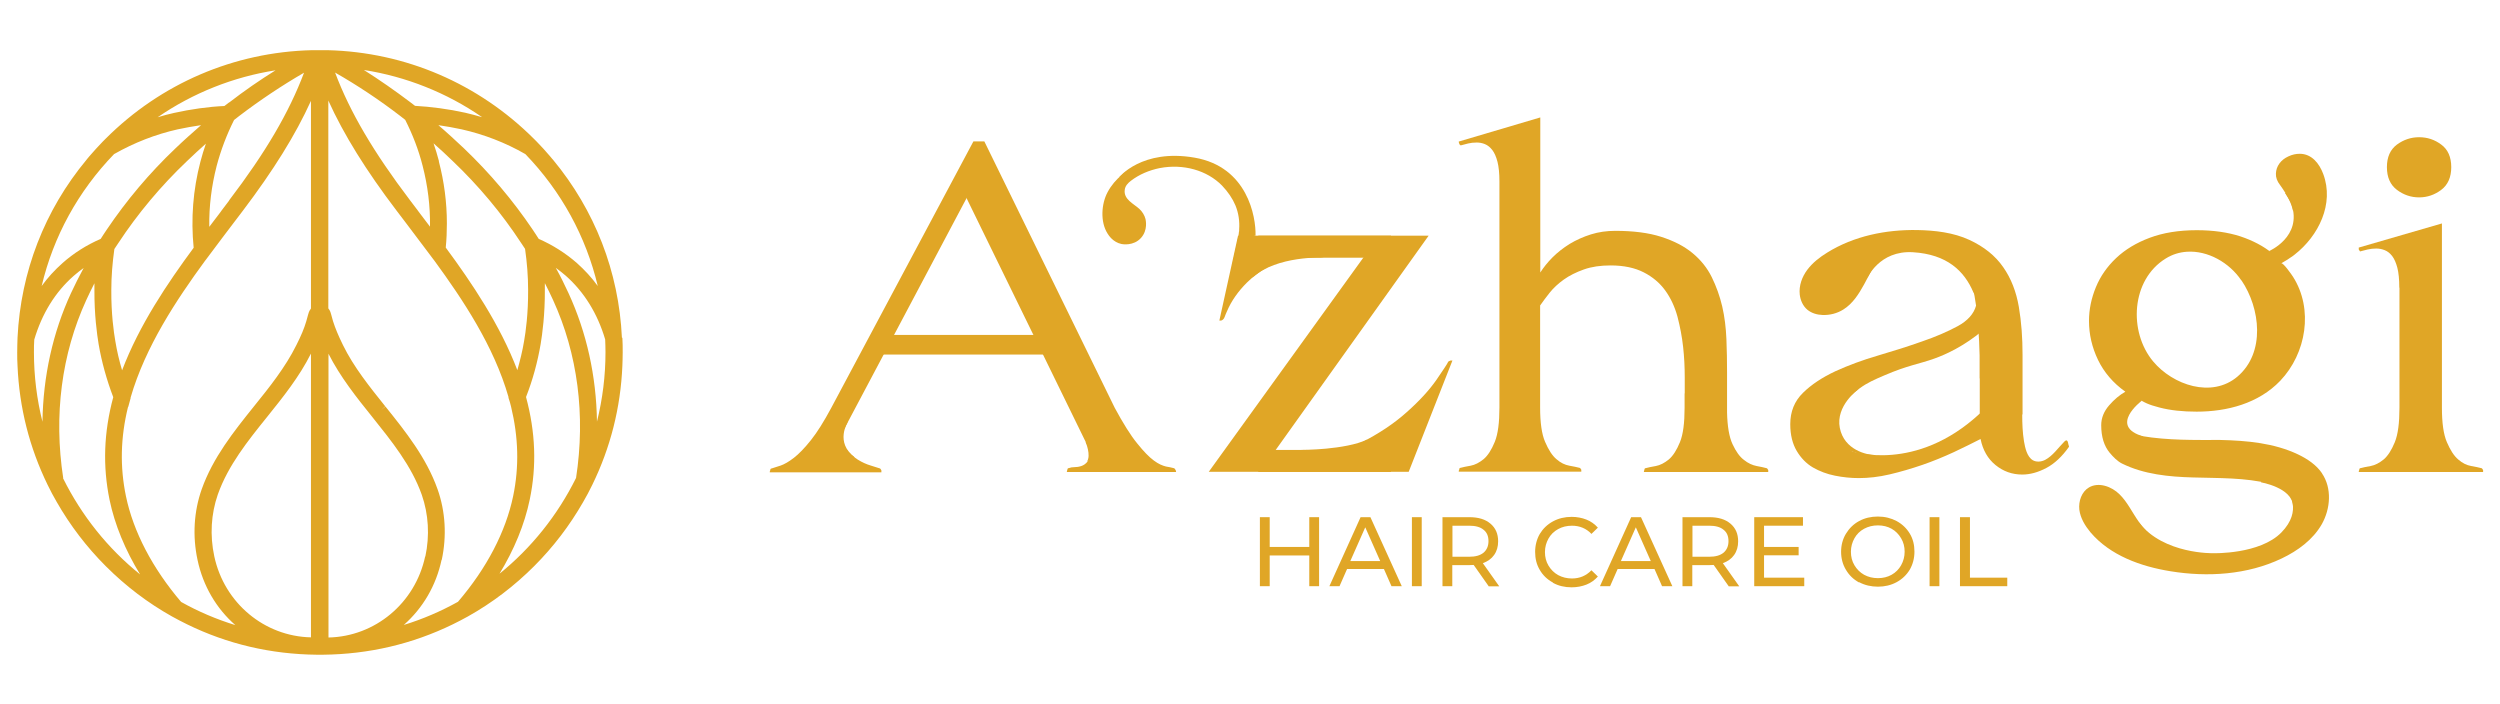 <svg xmlns="http://www.w3.org/2000/svg" id="Layer_1" data-name="Layer 1" viewBox="0 0 155.41 43.79"><defs><style>      .cls-1 {        fill: #e0a626;      }    </style></defs><g><path class="cls-1" d="M38.32,21h0c-.19-4.05-1.69-7.86-4.28-10.95,0,0,0,0,0,0-.29-.34-.59-.68-.91-1.01-.06-.06-.12-.12-.18-.19-3.37-3.37-7.82-5.28-12.57-5.4-.09,0-.18,0-.27,0,0,0-.02,0-.03,0,0,0,0,0-.01,0h-.38s0,0-.01,0c0,0-.02,0-.03,0-.09,0-.18,0-.27,0-4.75.12-9.2,2.02-12.57,5.4-.06.06-.12.12-.18.19-.32.33-.62.66-.91,1.01,0,0,0,0,0,0-2.6,3.09-4.09,6.9-4.28,10.95h0c-.01.3-.02.6-.02.9,0,.27,0,.55.02.82.11,2.55.74,5.01,1.83,7.26.18.36.36.71.56,1.05.81,1.41,1.81,2.73,2.99,3.91,1.22,1.22,2.57,2.24,4.03,3.06.3.17.61.33.92.48,2.44,1.19,5.12,1.83,7.91,1.86.06,0,.12,0,.18,0h.04c.06,0,.12,0,.18,0,2.78-.03,5.47-.67,7.91-1.86.31-.15.62-.31.92-.48,1.46-.82,2.82-1.84,4.03-3.06,1.18-1.18,2.19-2.5,2.99-3.91.2-.35.38-.7.56-1.05,1.1-2.25,1.72-4.71,1.83-7.26.01-.27.02-.54.02-.82,0-.3,0-.6-.02-.9M19.47,3.81s.04,0,.06,0c-.92,2.78-2.48,5.53-5,8.86-.18.24-.36.48-.54.71-.42.55-.85,1.11-1.27,1.68-.13-1.64.01-3.27.43-4.85.26-1.01.64-1.99,1.11-2.92.01-.02.02-.04.03-.06h0c.13-.1.25-.2.38-.3,1.54-1.18,3.15-2.22,4.81-3.12M12.39,15.49c-1.97,2.67-3.85,5.52-4.82,8.6-.34-.93-.59-1.87-.75-2.83-.1-.57-.26-1.76-.25-3.25,0-.88.07-1.75.2-2.62,0-.02,0-.04,0-.06.09-.14.18-.29.28-.43,1.22-1.85,2.68-3.6,4.33-5.17.73-.7,1.48-1.36,2.25-1.99-.35.77-.63,1.56-.84,2.38-.46,1.75-.59,3.56-.4,5.37M18.68,3.85c-1.45.82-2.86,1.75-4.21,2.79-.13.1-.26.2-.39.3-.01,0-.03,0-.04,0-.95.04-2.1.19-3.14.42-1.14.25-2.17.62-3.1,1.07,2.93-2.62,6.72-4.31,10.88-4.58M6.87,9.31c1.17-.67,2.53-1.25,4.1-1.6.86-.19,1.79-.33,2.62-.39-.84.68-1.66,1.4-2.45,2.16-1.59,1.52-3.01,3.2-4.21,4.99-.15.22-.29.44-.44.67-.01,0-.03.01-.04.02-.87.37-1.65.86-2.33,1.46-1.03.91-1.74,1.98-2.22,3.08.49-4.01,2.3-7.62,4.98-10.39M3.09,28.7c-.86-2.1-1.33-4.4-1.33-6.81,0-.28,0-.57.02-.85.43-1.45,1.2-2.96,2.57-4.16.54-.47,1.14-.88,1.8-1.2-.53.88-1.01,1.78-1.43,2.69-1.45,3.15-2,6.71-1.63,10.33M3.59,29.83c-.61-3.96-.12-7.88,1.45-11.31.38-.82.8-1.63,1.28-2.43-.07.64-.1,1.29-.11,1.93-.01,1.52.16,2.72.26,3.31.19,1.13.51,2.25.94,3.34-.55,2.01-.71,4.12-.25,6.33.43,2.1,1.47,4.2,2.99,6.16-2.8-1.79-5.08-4.33-6.55-7.33M19.67,39.97c-3.21.11-6.01-2.1-6.7-5.31-.29-1.37-.21-2.76.23-4.02.65-1.86,1.91-3.42,3.12-4.93.99-1.23,2.01-2.5,2.72-3.94.28-.57.48-1.04.62-1.49v19.69ZM19.67,19.31c-.13.08-.17.24-.19.33-.03.13-.07.27-.12.42-.14.46-.34.94-.64,1.55-.7,1.41-1.7,2.66-2.68,3.88-1.23,1.53-2.51,3.12-3.18,5.04-.47,1.33-.55,2.78-.25,4.22.48,2.26,1.96,4.04,3.9,4.95-1.95-.36-3.8-1.04-5.47-1.98-1.83-2.13-3.06-4.46-3.54-6.77-.41-1.99-.31-3.89.13-5.71.05-.19.1-.38.15-.57h0c.88-3.09,2.71-5.96,4.67-8.64.1-.14.2-.28.31-.42.5-.68,1.01-1.34,1.51-2,.18-.24.36-.48.54-.71,2.38-3.14,3.91-5.77,4.86-8.4v14.82ZM37.85,19.69c-.48-1.09-1.19-2.17-2.22-3.08-.68-.6-1.47-1.09-2.33-1.46-.01,0-.03-.01-.04-.02-.14-.22-.29-.45-.44-.67-1.2-1.78-2.62-3.46-4.21-4.99-.8-.76-1.61-1.48-2.45-2.16.83.06,1.76.19,2.62.39,1.57.35,2.93.93,4.1,1.6,2.68,2.76,4.49,6.37,4.98,10.39M26.95,10.12c-.21-.81-.49-1.61-.84-2.38.77.63,1.52,1.3,2.25,1.99,1.65,1.57,3.11,3.32,4.33,5.17.1.14.19.29.28.43,0,.02,0,.04,0,.06.13.87.19,1.74.2,2.62.01,1.49-.15,2.67-.25,3.25-.17.96-.42,1.9-.75,2.83-.97-3.09-2.85-5.94-4.82-8.6.19-1.82.06-3.62-.4-5.37M31.95,8.42c-.93-.44-1.96-.81-3.1-1.07-1.04-.23-2.18-.38-3.14-.42-.01,0-.03,0-.04,0-.13-.1-.26-.2-.39-.3-1.36-1.04-2.76-1.97-4.21-2.79,4.17.27,7.95,1.95,10.88,4.58M20.27,3.81c1.66.9,3.27,1.94,4.81,3.12.13.1.26.2.38.3.01.02.02.04.03.06.48.93.85,1.92,1.11,2.92.41,1.58.56,3.21.43,4.85-.43-.57-.85-1.13-1.27-1.68-.18-.24-.36-.48-.54-.71-2.52-3.33-4.08-6.08-5-8.86.02,0,.04,0,.06,0M20.07,39.97v-19.69c.14.45.34.91.62,1.49.71,1.44,1.73,2.71,2.72,3.94,1.21,1.51,2.47,3.07,3.12,4.93.45,1.26.53,2.66.23,4.02-.69,3.21-3.49,5.42-6.7,5.31M28.7,37.7c-1.68.94-3.52,1.62-5.47,1.98,1.94-.9,3.41-2.69,3.9-4.95.31-1.43.22-2.89-.25-4.22-.68-1.92-1.95-3.5-3.18-5.04t0,0c-.97-1.21-1.98-2.47-2.68-3.88-.3-.6-.5-1.08-.64-1.55-.04-.15-.08-.28-.12-.42-.02-.09-.06-.25-.19-.33V4.49c.95,2.63,2.48,5.26,4.86,8.4.18.24.36.48.54.71.5.65,1.01,1.32,1.51,2,.1.14.2.28.31.42.98,1.34,1.93,2.73,2.74,4.16.81,1.44,1.49,2.93,1.93,4.47h0c.05.19.1.38.15.57.44,1.82.54,3.72.13,5.71-.48,2.31-1.72,4.65-3.54,6.77M36.15,29.83c-1.47,3-3.75,5.54-6.55,7.33,1.52-1.96,2.56-4.07,2.99-6.16.46-2.22.3-4.32-.25-6.33.43-1.09.74-2.2.94-3.34.1-.58.27-1.79.26-3.31,0-.64-.04-1.29-.11-1.93.47.8.9,1.61,1.28,2.43,1.58,3.43,2.07,7.35,1.45,11.31M36.66,28.7c.37-3.62-.18-7.18-1.63-10.33-.42-.91-.9-1.81-1.43-2.69.66.33,1.26.73,1.8,1.2,1.37,1.2,2.14,2.71,2.57,4.16.01.28.02.56.02.85,0,2.41-.47,4.7-1.33,6.81"></path><path class="cls-1" d="M38.66,20.99h0c-.19-4.1-1.68-7.92-4.29-11.07l-.04-.04s-.03-.03-.04-.05l-.1-.12h0c-.26-.31-.54-.61-.83-.91l-.06-.06s-.08-.08-.12-.12c-3.43-3.42-7.97-5.38-12.81-5.5-.09,0-.18,0-.26,0-.01,0-.02,0-.03,0h-.01s-.38,0-.38,0h-.02s-.02,0-.03,0c-.09,0-.18,0-.26,0-4.83.12-9.38,2.07-12.81,5.5-.04.04-.09.09-.13.13l-.06.06c-.28.29-.56.6-.82.9l-.1.12s-.03.04-.05.06l-.03.04c-2.61,3.14-4.09,6.97-4.29,11.06h0c-.01.31-.02.61-.02.92,0,.28,0,.56.02.83.11,2.6.74,5.08,1.87,7.4.18.37.37.73.57,1.07.83,1.45,1.85,2.79,3.05,3.99,1.23,1.23,2.61,2.28,4.11,3.12.3.17.62.33.94.49,2.51,1.23,5.22,1.86,8.05,1.89.06,0,.12,0,.19,0h.04c.06,0,.12,0,.18,0,2.83-.03,5.54-.66,8.06-1.89.32-.16.64-.32.94-.49,1.5-.84,2.88-1.89,4.11-3.12,1.2-1.2,2.22-2.54,3.05-3.99.2-.34.39-.7.57-1.07,1.13-2.31,1.76-4.8,1.87-7.4.01-.27.02-.55.02-.83,0-.3,0-.61-.02-.91M31.03,35.7c.93-1.52,1.58-3.1,1.9-4.64.44-2.1.36-4.19-.23-6.38.42-1.07.72-2.18.91-3.3.1-.6.27-1.83.26-3.37,0-.13,0-.27,0-.41.18.35.35.7.51,1.05,1.53,3.34,2.03,7.16,1.43,11.06-1.15,2.32-2.78,4.36-4.79,5.98M26.43,34.59c-.62,2.91-3.12,4.98-6.01,5.04v-17.64c.73,1.44,1.74,2.71,2.73,3.94,1.19,1.49,2.43,3.02,3.07,4.83.42,1.21.5,2.53.22,3.84M27.46,34.81c.32-1.49.23-3.02-.26-4.4-.7-1.97-1.99-3.58-3.24-5.14l-.27.22.26-.23c-.96-1.2-1.96-2.44-2.63-3.81-.29-.59-.48-1.05-.62-1.49-.04-.14-.08-.27-.11-.4-.02-.08-.06-.25-.18-.39V6.25c.96,2.12,2.34,4.34,4.24,6.84.18.24.36.48.54.71.49.65,1,1.32,1.5,1.99.08.11.16.22.24.32l.07.09c1.77,2.42,3.7,5.31,4.61,8.48v.05c.07.2.12.38.16.55.46,1.91.51,3.73.13,5.56-.46,2.21-1.64,4.48-3.43,6.57-1.08.6-2.2,1.08-3.37,1.44,1.18-1.04,2.01-2.44,2.35-4.05M27.29,10.03c-.1-.38-.21-.75-.34-1.12.4.35.79.71,1.17,1.08,1.63,1.55,3.07,3.27,4.28,5.12.08.12.16.24.24.36.12.84.19,1.7.19,2.55.01,1.47-.15,2.62-.25,3.18-.1.61-.25,1.21-.42,1.81-1.07-2.81-2.82-5.41-4.45-7.62.05-.5.07-1,.07-1.5,0-1.31-.17-2.6-.5-3.86M35.86,16.35c-.7-.61-1.5-1.12-2.37-1.5-.14-.21-.26-.41-.38-.58-1.22-1.81-2.66-3.51-4.26-5.04-.52-.49-1.05-.98-1.6-1.45.49.07.98.16,1.45.26,1.37.31,2.71.82,3.96,1.54,2.24,2.32,3.77,5.13,4.5,8.2-.38-.53-.82-1-1.3-1.43M29.95,7.28c-.34-.1-.68-.19-1.02-.27-1.03-.23-2.17-.38-3.13-.43-.1-.08-.2-.16-.3-.23-.94-.71-1.9-1.38-2.88-2,2.62.41,5.14,1.41,7.33,2.92M26.27,10.3c.32,1.24.48,2.51.46,3.79-.23-.31-.46-.61-.69-.91l-.08-.11c-.16-.21-.31-.41-.47-.62-2.26-2.98-3.73-5.47-4.66-7.94,1.38.79,2.74,1.69,4.04,2.69.11.08.21.16.32.25.46.91.83,1.86,1.08,2.85M35.17,17.14c1.14,1.01,1.97,2.34,2.45,3.96.01.26.02.52.02.79,0,1.47-.18,2.91-.53,4.32-.04-2.82-.64-5.54-1.77-7.99-.24-.52-.5-1.05-.79-1.57.21.15.42.32.62.49M3.93,29.72c-.6-3.9-.1-7.72,1.43-11.06.16-.35.33-.7.51-1.05,0,.14,0,.27,0,.41-.01,1.54.16,2.77.26,3.37.19,1.11.5,2.22.91,3.3-.59,2.19-.66,4.28-.23,6.38.32,1.54.97,3.12,1.9,4.64-2.01-1.62-3.64-3.66-4.79-5.98M12.04,15.4c-1.63,2.21-3.38,4.8-4.45,7.62-.18-.6-.32-1.2-.42-1.81-.1-.56-.26-1.72-.25-3.18,0-.85.07-1.7.19-2.55.08-.12.16-.24.24-.36,1.21-1.84,2.65-3.56,4.28-5.11.38-.37.78-.73,1.17-1.08-.13.37-.24.74-.34,1.12-.46,1.75-.6,3.55-.42,5.36M14.25,12.46c-.15.2-.31.41-.47.62l-.07.1c-.23.3-.46.61-.7.92-.02-1.28.14-2.55.46-3.79.26-.98.62-1.93,1.08-2.85.11-.08.21-.16.32-.25,1.3-.99,2.65-1.89,4.03-2.69-.93,2.47-2.39,4.96-4.66,7.94M14.25,6.36c-.1.08-.2.15-.3.23-.97.04-2.1.2-3.13.43-.34.08-.68.16-1.02.27,2.19-1.51,4.71-2.51,7.33-2.92-.98.61-1.95,1.28-2.88,2M11.05,8.04c.47-.1.96-.19,1.45-.26-.54.47-1.08.95-1.6,1.45-1.61,1.53-3.04,3.23-4.26,5.04-.12.18-.25.37-.38.58-.88.38-1.68.89-2.37,1.5-.48.43-.92.9-1.3,1.43.73-3.08,2.26-5.88,4.5-8.2,1.25-.71,2.58-1.23,3.96-1.54M2.11,21.9c0-.27,0-.53.02-.79.48-1.62,1.31-2.96,2.45-3.96.2-.17.4-.34.62-.49-.28.52-.55,1.05-.79,1.57-1.13,2.45-1.73,5.17-1.77,7.99-.35-1.4-.53-2.85-.53-4.32M7.97,25.3c.04-.17.09-.35.15-.55v-.04c.92-3.17,2.85-6.07,4.62-8.49l.07-.09c.08-.11.16-.22.24-.32.51-.69,1.04-1.38,1.5-1.99.18-.24.36-.48.54-.71,1.9-2.51,3.28-4.72,4.24-6.84v12.91c-.12.15-.16.31-.18.39-.03.13-.07.26-.11.4-.13.44-.32.9-.62,1.49-.68,1.37-1.67,2.61-2.64,3.81-1.25,1.56-2.54,3.17-3.24,5.14-.49,1.39-.58,2.91-.26,4.4.34,1.61,1.17,3.02,2.35,4.05-1.17-.36-2.3-.84-3.37-1.44-1.78-2.09-2.97-4.36-3.43-6.57-.38-1.83-.34-3.65.13-5.56M19.33,39.62c-2.89-.06-5.39-2.13-6.01-5.04-.28-1.3-.2-2.63.22-3.84.64-1.81,1.87-3.34,3.07-4.83.98-1.22,2-2.49,2.72-3.93v17.64Z"></path></g><g><path class="cls-1" d="M77.63,14.62s0,.03,0,.05c-.11.63-.61,1.22-1,1.67l.1-.47s0,0,0,0c.14-.57.22-.97.26-1.22h0s0-.02,0-.03c0-.04.01-.09.02-.13,0-.06.01-.1.02-.12,0-.01,0-.02,0-.03h0s0-.01,0-.01c0-.01,0-.02,0-.03,0-.01,0-.02,0-.03,0,0,0,0,0,0h0s0,0,0,0c.04-.52-.04-1.04-.23-1.5-.18-.43-.46-.84-.83-1.23-.94-.96-2.42-1.37-3.88-1.09-.64.13-1.27.39-1.79.79-.18.14-.35.31-.38.55-.09.6.55.87.91,1.2.18.17.32.39.38.63.01.06.16.68-.28,1.17-.47.52-1.16.39-1.21.38-.53-.11-.8-.54-.87-.65-.47-.74-.38-1.86,0-2.57.23-.43.53-.78.9-1.09.18-.15.37-.28.57-.39.33-.19.69-.35,1.06-.46.15-.05.31-.08.46-.12,1.59-.31,3.52.2,4.56,1.26.41.42.72.88.92,1.36.26.62.42,1.41.3,2.11"></path><rect class="cls-1" x="78.22" y="14.65" width="8.25" height="1.37"></rect><path class="cls-1" d="M82.26,16.01s-2.89-.12-4.37,1.22l.72-1.72,3.66.49Z"></path><path class="cls-1" d="M116.07,17.3s.75-1.75,2.85-1.62c2.1.13,3.19,1.15,3.76,2.51l.59-.12-1.02-2.57-2.69-.7-2.96.39-.25.8-.28,1.31Z"></path><path class="cls-1" d="M141.05,15.61s2.08-.89,1.4-2.91h.14l.3.4v1.33l-.75.79-.53.66-.33.23-.22-.5Z"></path><path class="cls-1" d="M142.05,12.01s.37.48.5,1.12l.29-.47-.4-.86-.4.22Z"></path><path class="cls-1" d="M69.56,11.03s1.42-1.8,4.7-1.23c3.29.57,3.82,3.67,3.79,4.85l-.7.13.21-.73-.74-2.26-1.53-1.26-1.88-.45-2.05.26-1.8.69Z"></path><g><rect class="cls-1" x="54.47" y="20.82" width="10.73" height="1.22"></rect><path class="cls-1" d="M69.29,25.34c.53.98.99,1.72,1.4,2.22.4.5.75.86,1.04,1.07.29.22.55.32.75.37.17.03.34.06.48.1.06.02.08.04.12.12.02.04.03.08.03.12h-6.79s0-.08.03-.12c0-.08.03-.12.09-.12.1-.04.22-.06.35-.06s.28-.02.43-.07c.15-.05.27-.14.37-.26.1-.13.15-.32.15-.57,0-.27-.07-.64-.22-1.09-.15-.45-.41-1.02-.78-1.7l-2-3.73h-10.01l-2,3.73c-.16.29-.27.57-.34.82-.07.25-.1.49-.1.71,0,.41.1.75.31,1.03.21.27.45.49.72.66.27.17.54.29.81.37.26.08.46.14.57.18.02,0,.05.04.09.12v.12h-6.94s0-.08.03-.12c0-.08.03-.12.09-.12.14-.04.32-.1.56-.18.23-.08.51-.24.82-.48.31-.24.67-.61,1.06-1.1.39-.49.81-1.16,1.26-2l8.84-16.57h.68l8.11,16.57ZM54.95,21.14h9.54l-4.48-9.43-5.05,9.43Z"></path><path class="cls-1" d="M76.97,14.65h11.84l-9.8,13.73h1.79c1.41,0,2.67-.28,3.79-.85,1.12-.57,2.07-1.2,2.86-1.91.79-.7,1.4-1.37,1.84-2,.43-.63.68-1,.73-1.12,0-.02.05-.05.15-.09h.12l-2.72,6.92h-12.43l9.91-13.73h-2.2c-1.96,0-3.93.58-5.35,1.98-.51.51-.95,1.11-1.23,1.78-.05.11-.1.22-.14.34-.02.06-.06.13-.11.17-.04.03-.09.06-.14.06,0,0-.07-.01-.08,0l1.16-5.27Z"></path><path class="cls-1" d="M104.73,24.45v-.99c0-.63-.03-1.26-.1-1.89-.07-.64-.19-1.26-.35-1.88-.17-.62-.42-1.16-.76-1.63-.34-.47-.79-.85-1.34-1.13-.55-.28-1.23-.43-2.06-.43-.63,0-1.18.08-1.66.25-.48.17-.9.38-1.25.63-.35.25-.65.53-.88.82-.23.29-.43.56-.59.79v6.34c0,.94.1,1.66.31,2.14.21.49.44.85.7,1.07.26.23.53.36.81.41.27.05.48.09.62.13.04,0,.08.04.12.12v.12h-7.62s0-.08.03-.12c0-.08.03-.12.09-.12.14-.04.34-.08.62-.13.27-.05.54-.19.81-.41.26-.22.49-.58.69-1.07.2-.49.29-1.2.29-2.14v-14.04c0-.51-.04-.92-.12-1.23-.08-.31-.19-.56-.32-.73-.14-.18-.29-.3-.46-.37-.17-.07-.34-.1-.51-.1-.2,0-.38.02-.54.06-.17.04-.32.08-.46.12-.06-.04-.09-.08-.09-.12-.02-.04-.03-.08-.03-.12l5.07-1.5v9.64c.2-.31.45-.63.76-.94.31-.31.67-.59,1.07-.84.4-.24.84-.44,1.32-.59.48-.15.98-.22,1.51-.22,1.12,0,2.07.12,2.85.37.78.25,1.43.58,1.95,1.01.52.43.92.93,1.2,1.5.28.57.5,1.18.65,1.82.15.65.23,1.32.26,2.03.03.71.04,1.39.04,2.06v2.5c.02.86.13,1.52.34,1.97.21.45.44.78.71.98.26.21.53.33.79.38.26.05.47.09.6.13.04,0,.08.04.12.12v.12h-7.73s0-.08.03-.12c0-.08.03-.12.09-.12.14-.04.34-.08.62-.13.27-.05.54-.19.81-.41.26-.22.49-.58.69-1.07.2-.49.29-1.2.29-2.14v-.89Z"></path><path class="cls-1" d="M125.71,25.78c0,.55.02,1.11.11,1.66.07.39.18.95.55,1.17.23.13.52.1.76-.02.48-.25.82-.76,1.2-1.14.05-.05.13-.12.19-.03.02.03.03.07.04.11,0,.03.02.07.02.1,0,.02.05.13.04.14-.43.61-.9,1.05-1.41,1.32-.51.27-1.01.41-1.5.41-.63,0-1.18-.2-1.66-.59-.48-.39-.79-.93-.93-1.62-.49.25-1.05.53-1.67.82-.63.29-1.28.56-1.95.79s-1.35.43-2.03.59c-.68.16-1.32.23-1.92.23-.49,0-.98-.05-1.48-.15-.5-.1-.95-.27-1.37-.51-.41-.24-.75-.59-1.01-1.03-.26-.44-.4-.99-.4-1.66,0-.78.26-1.43.79-1.95.53-.52,1.2-.96,2.01-1.34.81-.37,1.7-.7,2.66-.98.96-.28,1.87-.57,2.72-.87.85-.29,1.59-.61,2.22-.95.63-.34,1.01-.77,1.15-1.28-.1-.59-.07-.65-.26-1.17-.19-.52-.44-.97-.76-1.35-.32-.38-.72-.69-1.19-.91-.47-.22-1.05-.33-1.73-.31-.48.01-1.03.07-1.45.31-.79.46-1.15,1.35-1.57,2.11-.33.6-.71,1.2-1.29,1.56-.38.24-.84.36-1.3.34-.33-.01-.67-.11-.93-.32-.28-.23-.44-.59-.48-.95-.06-.55.14-1.1.47-1.54.33-.44.77-.78,1.24-1.07,1.66-1.03,3.64-1.43,5.58-1.4,1.11.02,2.26.15,3.27.62.9.42,1.6.98,2.09,1.69.49.7.81,1.53.97,2.47.16.94.23,1.93.23,2.97v3.7ZM123.06,23.52c0-.57,0-.83,0-1.43-.01-.6-.04-1.2-.1-1.81-.29.41-.72.75-1.28,1.03-.56.27-1.16.53-1.81.76-.65.23-1.31.48-2,.72-.69.25-1.3.54-1.85.88-.55.34-1,.76-1.35,1.25-.35.49-.53.83-.53,1.55,0,.78.26,1.06.79,1.45.53.39,1.24.59,2.14.59.82,0,1.75-.16,2.78-.48,1.03-.32,2.1-.81,3.22-1.45v-3.05Z"></path><path class="cls-1" d="M144.36,29.44c-.36-.54-.92-.91-1.5-1.19-1.49-.71-3.18-.86-4.83-.9-1.62,0-3.27.03-4.87-.24-.46-.08-1.03-.21-1.26-.67-.19-.38-.04-.82.19-1.14.12-.16.26-.3.41-.42.04-.03.24-.21.29-.18.51.33.75.45,1.44.63.68.18,1.46.26,2.32.26,1.9,0,3.85-.51,5.2-1.92,1.62-1.7,2.08-4.45.79-6.47-.07-.11-.61-.89-.73-.83.26-.14.5-.3.74-.47.03-.02.06-.04.09-.07,1.49-1.16,2.48-3.16,1.78-5.02-.24-.64-.71-1.25-1.46-1.25-.23,0-.47.05-.7.16-.24.11-.42.25-.56.44-.14.19-.21.4-.22.63-.01.24.07.47.25.7.24.33.46.69.66,1.06.21.37.31.75.31,1.15,0,.35-.11.7-.32,1.04-.22.34-.59.68-1.12,1.01-.55-.45-1.22-.8-2-1.06-.78-.25-1.68-.38-2.7-.38-1.12,0-2.09.16-2.92.47-.83.31-1.53.73-2.09,1.26-.56.53-.98,1.13-1.26,1.81-.28.68-.43,1.38-.43,2.1,0,.84.19,1.65.56,2.42.37.77.94,1.44,1.7,1.98-.35.2-.69.48-1.01.85-.32.37-.49.78-.49,1.23,0,.73.18,1.3.53,1.72.21.25.48.53.77.67,1.36.67,2.91.82,4.4.86,1.6.05,3.23,0,4.78.39.69.17,1.45.51,1.67,1.19.12.35.07.73-.06,1.07-.27.75-.89,1.33-1.6,1.69-.71.36-1.51.51-2.3.58-1.22.12-2.49.07-3.62-.39-.89-.37-1.67-.98-2.23-1.77-.41-.57-.7-1.22-1.2-1.71-.49-.49-1.3-.78-1.9-.43-.46.27-.66.86-.6,1.39.07.53.36,1,.7,1.41,1.22,1.43,3.11,2.11,4.96,2.41,2.32.38,4.79.22,6.91-.79,1.01-.48,1.95-1.17,2.5-2.13.55-.97.64-2.25.01-3.17M139.34,17.43c1.17,1.73,1.5,4.49-.25,5.98-1.6,1.36-4.02.52-5.24-.94-1.54-1.84-1.38-5.07.78-6.4.42-.26.86-.39,1.31-.42,1.31-.09,2.65.68,3.39,1.78"></path><path class="cls-1" d="M149.15,17.88c0-.51-.04-.92-.12-1.23-.08-.31-.19-.56-.32-.73-.14-.18-.29-.3-.47-.37-.18-.07-.35-.1-.53-.1s-.35.02-.53.06c-.18.04-.33.08-.47.12-.02-.02-.03-.04-.04-.06-.01-.02-.02-.04-.04-.06v-.12l5.17-1.5v11.46c0,.94.1,1.66.31,2.14.21.49.44.85.7,1.07.26.23.53.36.81.41.27.05.48.09.62.13.04,0,.08.04.12.12v.12h-7.73s0-.08.03-.12c0-.08.03-.12.09-.12.14-.04.34-.08.62-.13.27-.05.54-.19.81-.41.26-.22.49-.58.69-1.07.2-.49.29-1.2.29-2.14v-7.46ZM148.38,10.39c0-.63.21-1.09.62-1.4.41-.3.87-.46,1.38-.46s.97.15,1.38.46c.41.3.62.77.62,1.4s-.21,1.1-.62,1.41c-.41.31-.87.47-1.38.47s-.97-.16-1.38-.47c-.41-.31-.62-.78-.62-1.41"></path><polygon class="cls-1" points="60.19 12.12 51.83 27.89 52.28 25.3 59.84 11.41 60.19 11.41 60.19 12.12"></polygon><polygon class="cls-1" points="59.95 12.04 67.9 28.31 68.03 26.81 60.19 11.14 59.95 12.04"></polygon><path class="cls-1" d="M52.7,26.24s-.82,1.26.44,2.2h-.49l-.99-1.81,1.04-.39Z"></path><path class="cls-1" d="M67.49,27.49s.35.81.08,1.21l.69-.52-.6-.78-.18.09Z"></path><rect class="cls-1" x="78.22" y="27.97" width="8.25" height="1.37"></rect><path class="cls-1" d="M80.9,27.97s2.75,0,4.1-.65l-.36.74-1.5.46-2.24-.54Z"></path><path class="cls-1" d="M115.15,28.06s3.93,1.35,7.92-2.35h.18l.14,1.18-1.81.71-2.97,1.29-1.96.14-1.49-.52v-.44Z"></path><path class="cls-1" d="M113.84,26.2c.29-.55.82-1.38,1.75-2.05.49-.36.91-.54,1.56-.82,1.44-.62,2.15-.7,3.1-1.04.75-.27,1.81-.76,2.99-1.73,0-.3.02-.6.03-.9-.46.33-.91.66-1.37.99-.86.35-1.72.69-2.58,1.04-1.03.41-2.06.82-3.1,1.23l-2.58,1.4c-.16.63-.31,1.26-.47,1.89h.66Z"></path><path class="cls-1" d="M115.51,24.21s-1.41,1.01-1.14,2.39,1.69,1.69,2.22,1.69l-.14.21-2.59-.85-.1-1.7.99-1.57.75-.18Z"></path><path class="cls-1" d="M133.13,24.92s-2.09,1.58.11,2.21l-.4.49-1.94-1.17,1.01-1.53,1.33-.82-.11.82Z"></path><path class="cls-1" d="M142.23,30.58s.93,1.15-.41,2.52c-1.34,1.37-4.23,1.29-4.23,1.29,0,0-3.08.08-4.63-1.91v.69l2.05,1.64,3.34.25,2.67-.56,1.6-1.26.51-1.86-.27-.79h-.63Z"></path><path class="cls-1" d="M140.54,29.98s1.94.33,2,1.45l.2-.53-.74-1.56-1.16-.06-.29.7Z"></path><g><path class="cls-1" d="M82,32.15v4.29h-.61v-1.91h-2.46v1.91h-.61v-4.29h.61v1.85h2.46v-1.85h.61Z"></path><path class="cls-1" d="M86.02,35.37h-2.28l-.47,1.07h-.63l1.94-4.29h.61l1.95,4.29h-.64l-.47-1.07ZM85.8,34.88l-.93-2.1-.93,2.1h1.85Z"></path><path class="cls-1" d="M87.77,32.15h.61v4.29h-.61v-4.29Z"></path><path class="cls-1" d="M92.54,36.44l-.93-1.32c-.11,0-.2.01-.27.01h-1.06v1.31h-.61v-4.29h1.67c.56,0,.99.13,1.31.4.32.27.48.63.48,1.1,0,.33-.08.61-.25.85-.16.23-.4.4-.7.51l1.02,1.44h-.67ZM92.22,34.36c.2-.17.31-.41.31-.72s-.1-.55-.31-.71c-.2-.17-.5-.25-.89-.25h-1.04v1.93h1.04c.39,0,.68-.08.89-.25Z"></path><path class="cls-1" d="M96.53,36.21c-.35-.19-.62-.45-.81-.78-.2-.33-.29-.71-.29-1.12s.1-.79.29-1.12c.2-.33.47-.59.82-.78.35-.19.74-.28,1.16-.28.33,0,.64.06.92.17s.51.28.71.5l-.4.39c-.32-.34-.73-.51-1.21-.51-.32,0-.61.07-.86.21-.26.14-.46.34-.6.59s-.22.53-.22.84.07.59.22.84.35.45.6.59c.26.14.55.21.86.21.48,0,.88-.17,1.21-.51l.4.39c-.2.22-.43.39-.71.5-.28.11-.59.17-.92.17-.43,0-.82-.09-1.16-.28Z"></path><path class="cls-1" d="M102.84,35.37h-2.28l-.47,1.07h-.63l1.94-4.29h.61l1.95,4.29h-.64l-.47-1.07ZM102.62,34.88l-.93-2.1-.93,2.1h1.85Z"></path><path class="cls-1" d="M107.46,36.44l-.93-1.32c-.11,0-.2.01-.27.01h-1.06v1.31h-.61v-4.29h1.67c.56,0,.99.13,1.31.4.32.27.48.63.48,1.1,0,.33-.08.61-.25.85-.16.23-.4.4-.7.51l1.02,1.44h-.67ZM107.14,34.36c.2-.17.31-.41.31-.72s-.1-.55-.31-.71c-.2-.17-.5-.25-.89-.25h-1.04v1.93h1.04c.39,0,.68-.08.89-.25Z"></path><path class="cls-1" d="M112.16,35.91v.53h-3.11v-4.29h3.03v.53h-2.42v1.32h2.15v.52h-2.15v1.39h2.5Z"></path><path class="cls-1" d="M115.57,36.21c-.35-.19-.62-.45-.82-.79-.2-.33-.3-.71-.3-1.12s.1-.79.3-1.12c.2-.33.47-.6.82-.79.35-.19.74-.28,1.17-.28s.82.1,1.16.28c.35.19.62.45.82.78.2.33.29.71.29,1.12s-.1.79-.29,1.12c-.2.33-.47.59-.82.78-.35.19-.74.28-1.16.28s-.82-.09-1.17-.28ZM117.59,35.73c.25-.14.45-.34.59-.59.14-.25.22-.53.22-.84s-.07-.59-.22-.84c-.15-.25-.34-.45-.59-.59-.25-.14-.53-.21-.85-.21s-.6.07-.86.21c-.26.14-.46.34-.6.59s-.22.53-.22.84.07.59.22.84.35.45.6.59c.26.14.54.21.86.21s.6-.07.85-.21Z"></path><path class="cls-1" d="M119.95,32.15h.61v4.29h-.61v-4.29Z"></path><path class="cls-1" d="M121.85,32.15h.61v3.76h2.32v.53h-2.94v-4.29Z"></path></g></g></g></svg>